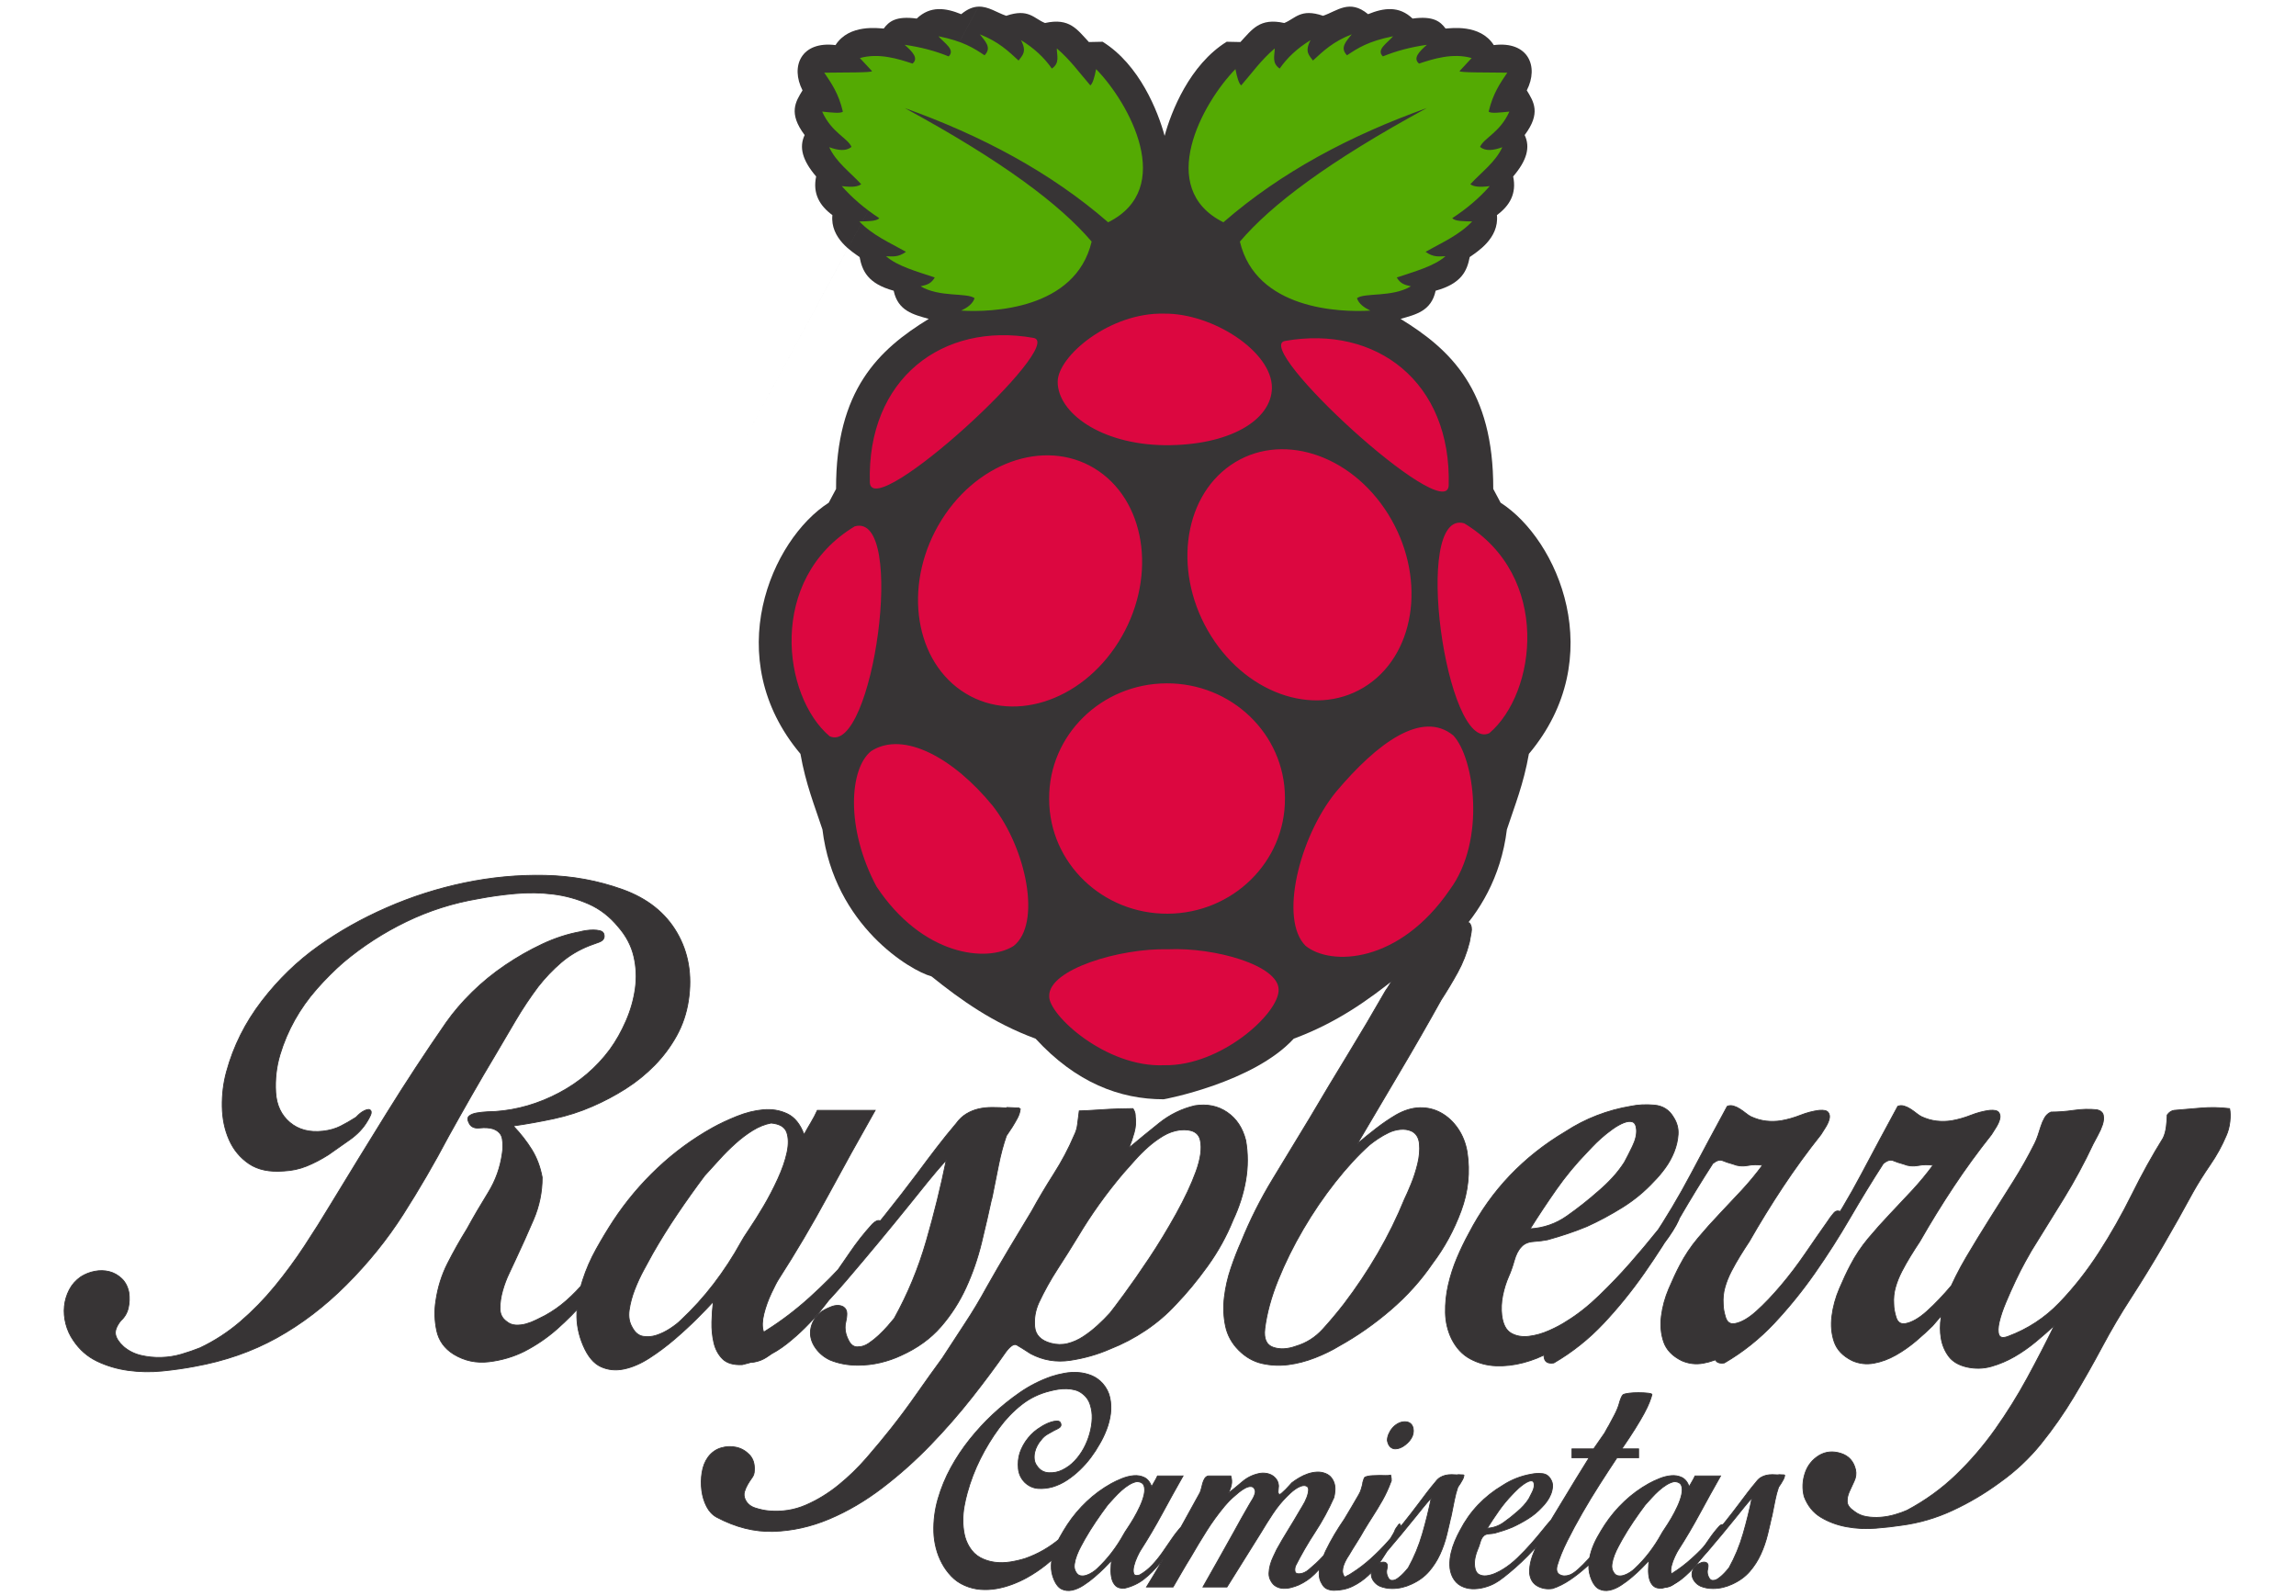<?xml version="1.0" encoding="UTF-8"?>
<!DOCTYPE svg PUBLIC "-//W3C//DTD SVG 1.1//EN" "http://www.w3.org/Graphics/SVG/1.1/DTD/svg11.dtd">
<!-- Creator: CorelDRAW 2019 (64 Bit) -->
<svg xmlns="http://www.w3.org/2000/svg" xml:space="preserve" width="210mm" height="146mm" version="1.1" style="shape-rendering:geometricPrecision; text-rendering:geometricPrecision; image-rendering:optimizeQuality; fill-rule:evenodd; clip-rule:evenodd"
viewBox="0 0 21000 14600"
 xmlns:xlink="http://www.w3.org/1999/xlink">
 <defs>
  <style type="text/css">
   <![CDATA[
    .str0 {stroke:#373435;stroke-width:7.62;stroke-miterlimit:22.926}
    .fil1 {fill:#373435}
    .fil2 {fill:#54AA03}
    .fil3 {fill:#DC0740}
    .fil0 {fill:#373435;fill-rule:nonzero}
   ]]>
  </style>
 </defs>
 <g id="Camada_x0020_1">
  <g id="_2802849369808">
   <g>
    <g>
     <path class="fil0 str0" d="M4081.34 9352.89c66.97,-95.18 146.29,-187.69 237.93,-277.59 91.65,-89.88 192.11,-171.84 301.39,-245.86 109.26,-74.03 222.07,-138.35 338.37,-193 116.34,-54.62 232.65,-92.52 348.97,-113.67 10.59,-3.52 27.32,-7.06 50.25,-10.57 22.89,-3.52 45.81,-5.28 68.73,-5.28 22.9,0 44.06,2.63 63.43,7.91 19.39,5.3 30.86,16.76 34.37,34.38 7.06,31.73 -7.93,54.63 -44.94,68.74 -37.01,14.09 -66.09,24.67 -87.23,31.73 -98.72,38.78 -185.94,90.76 -261.74,155.96 -75.77,65.23 -145.39,138.37 -208.85,219.43 -74.01,98.7 -142.75,201.8 -206.2,309.32 -63.44,107.5 -125.13,212.37 -185.06,314.59 -74.03,123.37 -146.29,246.74 -216.78,370.1 -70.5,123.39 -141.01,248.52 -211.5,375.43 -130.41,246.73 -268.75,484.66 -415.05,713.78 -146.28,229.11 -319.89,444.13 -520.79,645.05 -197.4,197.4 -408.9,358.67 -634.49,483.79 -225.6,125.15 -475.88,212.39 -750.82,261.74 -91.65,17.62 -190.35,31.71 -296.08,42.29 -105.76,10.57 -209.74,8.81 -311.96,-5.28 -102.21,-14.11 -197.4,-42.29 -285.52,-84.61 -88.12,-42.3 -160.37,-105.74 -216.78,-190.33 -31.72,-45.83 -54.63,-96.06 -68.74,-150.68 -14.1,-54.66 -18.5,-108.4 -13.22,-161.27 5.31,-52.89 20.28,-103.12 44.96,-150.7 24.67,-47.59 59.91,-87.25 105.74,-118.96 38.77,-24.67 81.08,-41.41 126.9,-50.23 45.81,-8.82 89.87,-7.94 132.19,2.63 42.28,10.57 80.18,31.73 113.67,63.46 33.48,31.73 55.5,74.02 66.07,126.89 7.07,49.35 5.3,96.95 -5.27,142.76 -10.58,45.82 -33.47,84.6 -68.74,116.33 -38.78,49.35 -54.63,91.64 -47.58,126.88 7.05,35.27 31.73,72.28 74.03,111.04 45.81,38.78 98.7,65.21 158.61,79.31 59.92,14.11 121.62,20.27 185.07,18.51 63.44,-1.75 125.12,-11.45 185.04,-29.08 59.92,-17.64 116.34,-37 169.21,-58.17 133.94,-63.44 257.3,-143.63 370.11,-240.56 112.8,-96.93 217.65,-204.45 314.6,-322.52 96.93,-118.09 187.69,-241.46 272.29,-370.13 84.61,-128.66 163.92,-254.66 237.93,-378.06 169.2,-278.45 340.16,-556.93 512.88,-835.38 172.71,-278.47 354.25,-555.17 544.6,-830.12zm877.69 1417.01c0,133.94 -26.42,262.6 -79.31,385.97 -52.87,123.38 -107.5,244.98 -163.9,364.84 -14.09,31.71 -33.48,73.15 -58.17,124.26 -24.66,51.1 -44.93,104.85 -60.79,161.26 -15.85,56.39 -23.79,110.14 -23.79,161.27 0,51.1 19.39,90.76 58.16,118.95 24.67,21.14 52.86,32.61 84.59,34.38 31.72,1.75 63.45,-1.77 95.16,-10.57 31.75,-8.82 63.46,-21.16 95.19,-37.03 31.72,-15.86 58.16,-29.08 79.31,-39.65 70.5,-38.78 135.7,-84.59 195.63,-137.48 59.92,-52.87 118.09,-112.8 174.47,-179.76 66.99,-81.07 128.66,-166.55 185.08,-256.45 56.38,-89.88 119.84,-173.59 190.33,-251.15 10.59,-14.09 27.32,-32.59 50.25,-55.5 22.89,-22.92 44.93,-29.09 66.07,-18.51 17.64,10.57 25.56,24.66 23.81,42.3 -1.77,17.62 -7.94,36.13 -18.51,55.52 -10.58,19.39 -22.93,37.88 -37.01,55.5 -14.1,17.64 -22.92,29.96 -26.45,37.03 -74.02,95.16 -146.28,192.1 -216.78,290.8 -70.49,98.69 -145.39,193.86 -224.71,285.51 -79.31,91.65 -163.92,177.14 -253.78,256.43 -89.88,79.31 -189.48,147.17 -298.75,203.59 -98.7,49.33 -206.21,81.06 -322.53,95.16 -116.32,14.09 -223.82,-8.82 -322.52,-68.74 -84.59,-52.88 -136.6,-125.12 -155.98,-216.78 -19.39,-91.65 -22.03,-181.53 -7.92,-269.66 17.6,-123.36 53.73,-238.82 108.36,-346.31 54.66,-107.51 113.7,-212.38 177.15,-314.61 59.92,-109.27 124.24,-219.42 192.98,-330.46 68.74,-111.02 111.92,-231.76 129.54,-362.17 7.06,-42.31 7.06,-85.5 0,-129.56 -7.05,-44.05 -35.25,-74.89 -84.59,-92.51 -35.25,-10.59 -75.79,-13.22 -121.61,-7.94 -45.83,5.29 -77.56,-7.94 -95.18,-39.66 -17.63,-31.73 -18.51,-54.62 -2.64,-68.73 15.86,-14.1 39.65,-23.79 71.38,-29.09 31.72,-5.28 64.32,-8.8 97.82,-10.57 33.49,-1.77 57.26,-2.65 71.37,-2.65 200.93,-14.09 394.8,-70.49 581.61,-169.19 186.83,-98.68 341.91,-230.88 465.28,-396.55 56.41,-77.56 105.76,-164.78 148.05,-261.72 42.3,-96.93 70.51,-195.63 84.62,-296.09 14.08,-100.47 9.66,-199.16 -13.23,-296.09 -22.92,-96.93 -69.62,-185.94 -140.13,-267.02 -77.52,-95.16 -168.3,-165.65 -272.29,-211.49 -103.98,-45.83 -212.37,-75.79 -325.17,-89.89 -112.79,-14.09 -228.25,-15.85 -346.32,-5.27 -118.09,10.57 -231.77,26.42 -341.04,47.58 -229.13,38.76 -447.65,108.39 -655.62,208.84 -207.99,100.46 -400.1,224.72 -576.34,372.77 -84.59,74.01 -165.67,155.08 -243.21,243.21 -77.55,88.12 -144.52,182.41 -200.92,282.88 -56.4,100.45 -101.35,206.2 -134.81,317.22 -33.5,111.06 -46.72,226.49 -39.66,346.34 7.03,116.31 50.23,207.96 129.52,274.94 79.31,66.97 180.66,93.41 304.04,79.31 59.91,-7.06 112.8,-22.03 158.61,-44.95 45.82,-22.91 93.42,-50.24 142.75,-81.95 3.54,-3.53 10.57,-10.57 21.16,-21.15 10.59,-10.57 22.91,-20.26 37.01,-29.08 14.11,-8.8 27.31,-14.97 39.66,-18.5 12.32,-3.53 22.02,-3.53 29.08,0 14.09,10.58 15.86,27.32 5.29,50.23 -10.58,22.91 -19.39,39.64 -26.43,50.21 -38.78,66.99 -93.41,125.15 -163.92,174.5 -70.49,49.35 -135.71,95.16 -195.64,137.47 -66.96,42.31 -133.07,76.68 -198.26,103.11 -65.22,26.42 -134.84,41.41 -208.85,44.94 -130.43,10.57 -236.16,-11.45 -317.26,-66.08 -81.06,-54.64 -141.88,-127.78 -182.41,-219.44 -40.53,-91.65 -61.69,-192.98 -63.45,-304.02 -1.75,-111.03 11.45,-217.66 39.66,-319.89 63.44,-232.64 170.96,-447.65 322.53,-645.05 151.58,-197.4 324.29,-364.83 518.15,-502.3 186.83,-133.96 394.79,-251.15 623.92,-351.62 229.13,-100.46 466.16,-176.24 711.16,-227.35 244.98,-51.1 490.83,-74.01 737.58,-68.74 246.74,5.3 482.91,48.48 708.5,129.54 225.59,81.08 391.26,212.39 497.01,393.91 105.76,181.53 141,388.61 105.76,621.28 -17.63,116.3 -53.76,223.82 -108.41,322.5 -54.62,98.7 -121.59,188.6 -200.9,269.66 -79.33,81.08 -167.46,152.46 -264.37,214.15 -96.95,61.69 -198.29,115.44 -304.03,161.26 -112.79,49.35 -230.88,87.24 -354.25,113.69 -123.38,26.42 -246.74,48.46 -370.11,66.08 66.97,70.51 123.37,142.75 169.19,216.79 45.81,74.01 77.54,158.62 95.16,253.79zm2516.79 -613.34l528.74 0c-148.03,260.85 -292.57,521.69 -433.56,782.54 -141,260.82 -290.82,514.64 -449.43,761.37 -14.11,21.16 -36.13,63.45 -66.09,126.91 -29.96,63.44 -52.87,126.89 -68.74,190.35 -15.85,63.44 -17.62,116.3 -5.28,158.6 12.33,42.31 53.76,52.88 124.25,31.72 98.7,-56.38 185.95,-125.12 261.72,-206.19 75.8,-81.08 146.29,-168.33 211.49,-261.73 65.22,-93.41 129.56,-186.83 193,-280.24 63.43,-93.4 132.17,-180.64 206.22,-261.72 28.18,-28.21 51.1,-38.78 68.71,-31.71 17.63,7.04 29.97,14.11 37.02,21.14 0,3.54 -8.82,19.39 -26.44,47.59 -95.17,112.8 -185.05,234.4 -269.64,364.83 -84.61,130.41 -175.38,255.55 -272.31,375.39 -96.93,119.84 -203.56,225.61 -319.89,317.26 -116.32,91.63 -252.03,155.08 -407.11,190.33 -81.08,3.53 -141,-14.11 -179.78,-52.87 -38.78,-38.76 -65.21,-88.11 -79.31,-148.03 -14.09,-59.94 -20.26,-123.4 -18.51,-190.36 1.75,-66.98 6.17,-128.66 13.22,-185.05 -38.76,42.3 -88.99,94.28 -150.68,155.97 -61.69,61.68 -129.54,124.24 -203.57,187.71 -74.02,63.44 -150.7,120.73 -229.99,171.83 -79.31,51.11 -156.87,84.59 -232.64,100.46 -75.8,15.86 -146.3,8.8 -211.5,-21.16 -65.23,-29.96 -118.98,-94.28 -161.26,-192.98 -42.32,-98.69 -61.71,-198.26 -58.17,-298.73 3.52,-100.46 21.14,-200.05 52.87,-298.75 31.72,-98.7 73.14,-193.86 124.25,-285.51 51.1,-91.64 103.11,-178.01 155.99,-259.07 116.3,-176.25 251.15,-336.64 404.47,-481.16 153.33,-144.53 321.65,-267.89 504.95,-370.12 63.45,-35.25 136.57,-69.61 219.42,-103.08 82.83,-33.5 163.91,-53.77 243.22,-60.82 79.31,-7.04 152.45,5.28 219.42,37.01 66.97,31.72 118.08,95.18 153.35,190.34 21.14,-38.78 42.28,-75.77 63.43,-111.03 21.16,-35.24 40.54,-72.26 58.16,-111.04zm-697.93 1205.52c10.59,-21.15 36.14,-61.69 76.67,-121.61 40.53,-59.9 83.73,-128.64 129.54,-206.2 45.84,-77.55 89,-160.39 129.55,-248.52 40.53,-88.11 68.74,-169.17 84.59,-243.21 15.86,-74.01 14.99,-135.7 -2.65,-185.05 -17.62,-49.35 -65.2,-77.56 -142.76,-84.59 -56.39,10.57 -111.9,32.59 -166.56,66.07 -54.62,33.49 -108.38,74.02 -161.25,121.62 -52.87,47.59 -102.22,96.94 -148.03,148.05 -45.84,51.11 -89.9,99.57 -132.19,145.4 -84.62,112.79 -167.44,229.11 -248.52,348.97 -81.06,119.84 -156.86,241.46 -227.36,364.82 -21.15,38.78 -47.58,87.25 -79.29,145.39 -31.75,58.17 -59.92,118.98 -84.62,182.44 -24.67,63.45 -41.41,126 -50.23,187.69 -8.81,61.68 0.88,115.44 29.09,161.27 24.68,45.82 57.29,72.25 97.82,79.31 40.53,7.05 81.96,3.51 124.24,-10.57 42.31,-14.11 83.71,-34.4 124.26,-60.82 40.53,-26.43 73.16,-51.98 97.82,-76.66 109.28,-102.22 209.73,-213.26 301.38,-333.11 91.64,-119.86 174.47,-246.73 248.5,-380.69zm2553.79 -1216.09c-3.52,28.21 -12.34,55.52 -26.44,81.96 -14.09,26.43 -29.96,53.75 -47.58,81.94l-52.87 79.31c-28.21,81.08 -52,170.09 -71.39,267.03 -19.37,96.93 -37.88,189.44 -55.52,277.57l0 -5.28c-31.71,148.04 -65.2,294.33 -100.45,438.84 -35.24,144.53 -82.83,282.01 -142.76,412.42 -59.93,130.43 -136.58,249.4 -230,356.9 -93.41,107.51 -214.14,194.77 -362.19,261.72 -59.91,28.21 -123.37,50.23 -190.32,66.11 -66.99,15.85 -135.73,23.77 -206.22,23.77 -91.65,0 -176.24,-15.85 -253.8,-47.58 -52.87,-24.67 -96.05,-59.92 -129.53,-105.75 -33.49,-45.82 -50.25,-93.4 -50.25,-142.75 0,-31.72 7.07,-63.45 21.16,-95.18 14.11,-31.73 37.01,-61.69 68.74,-89.88 21.14,-17.62 53.75,-35.25 97.82,-52.87 44.06,-17.64 81.95,-17.64 113.68,0 21.14,14.11 31.71,34.37 31.71,60.8 0,26.45 -3.52,53.76 -10.57,81.95 -3.53,10.57 -5.28,26.44 -5.28,47.6 0,38.76 11.45,79.31 34.36,121.6 22.92,42.3 53.75,59.92 92.53,52.87 28.19,0 58.17,-10.57 89.88,-31.72 31.72,-21.15 62.57,-45.82 92.53,-74.01 29.96,-28.21 57.28,-56.42 81.94,-84.61 24.7,-28.19 44.08,-51.12 58.17,-68.74 123.37,-222.06 221.19,-458.24 293.45,-708.51 72.27,-250.26 133.06,-497.01 182.41,-740.22 -59.92,66.97 -116.31,133.06 -169.17,198.28 -52.89,65.2 -107.52,133.06 -163.93,203.55 -190.34,236.16 -384.21,469.7 -581.6,700.58 -197.4,230.88 -412.42,445.01 -645.05,642.42 -28.21,21.15 -57.29,41.41 -87.25,60.8 -29.96,19.39 -62.57,32.61 -97.83,39.66 -38.76,10.57 -67.84,4.4 -87.22,-18.52 -19.39,-22.89 -23.8,-57.27 -13.23,-103.1 10.59,-35.25 29.96,-62.55 58.17,-81.94 28.19,-19.39 58.15,-36.14 89.88,-50.24l58.17 -37.01c133.93,-84.59 263.47,-183.29 388.61,-296.08 125.13,-112.8 244.1,-232.66 356.9,-359.56 112.79,-126.88 222.08,-256.43 327.81,-388.61 105.76,-132.17 206.22,-261.72 301.38,-388.63 59.93,-81.07 118.98,-159.5 177.13,-235.27 58.15,-75.8 117.2,-148.94 177.12,-219.44 28.2,-38.77 59.93,-68.73 95.19,-89.88 35.24,-21.16 72.25,-36.13 111.02,-44.93 38.78,-8.82 80.21,-13.23 124.26,-13.23 44.06,0 89.01,1.77 134.82,5.29l0 -5.29c17.63,0 36.13,0.89 55.52,2.64 19.39,1.77 37.9,2.65 55.52,2.65l10.57 10.57zm2062.07 285.51c21.16,119.85 21.16,241.46 0,364.82 -21.14,123.39 -59.92,245 -116.32,364.86 -59.93,148.03 -137.47,288.14 -232.65,420.32 -95.16,132.19 -192.1,249.4 -290.8,351.62 -81.07,88.12 -172.72,166.55 -274.94,235.27 -102.23,68.74 -211.5,126.03 -327.83,171.84 -112.78,49.35 -233.52,83.73 -362.16,103.12 -128.66,19.39 -249.4,-0.88 -362.19,-60.8 -59.93,-38.78 -102.23,-65.22 -126.91,-79.31 -24.67,-14.11 -58.17,7.05 -100.45,63.44 -88.13,126.91 -190.35,264.36 -306.66,412.42 -116.33,148.05 -243.22,293.44 -380.7,436.19 -137.48,142.76 -284.64,274.07 -441.5,393.91 -156.85,119.86 -319,215.03 -486.44,285.54 -167.44,70.5 -337.49,108.38 -510.21,113.67 -172.74,5.28 -345.46,-37.9 -518.18,-129.55 -38.77,-21.14 -69.61,-53.75 -92.53,-97.82 -22.89,-44.06 -37.88,-93.41 -44.93,-148.03 -7.05,-54.65 -6.17,-109.28 2.65,-163.92 8.81,-54.63 27.3,-101.34 55.5,-140.12 31.72,-42.29 71.39,-70.5 118.97,-84.59 47.59,-14.1 94.28,-15.85 140.12,-5.28 45.83,10.57 85.47,33.48 118.97,68.72 33.48,35.26 48.47,82.85 44.93,142.77 0,24.67 -7.03,46.71 -21.14,66.1 -14.1,19.39 -27.33,39.65 -39.66,60.8 -12.34,21.14 -22.03,43.17 -29.08,66.09 -7.05,22.91 -5.28,46.7 5.29,71.38 17.62,38.78 48.48,65.2 92.53,79.31 44.06,14.1 85.47,22.92 124.25,26.43 119.84,10.58 232.63,-7.05 338.4,-52.86 105.73,-45.84 205.32,-106.64 298.71,-182.41 93.44,-75.81 179.78,-159.52 259.09,-251.15 79.31,-91.66 152.45,-179.78 219.44,-264.37 81.06,-102.23 160.39,-208.87 237.91,-319.89 77.56,-111.04 155.12,-219.44 232.67,-325.17 70.48,-109.28 140.1,-215.91 208.83,-319.9 68.74,-103.98 134.85,-214.13 198.28,-330.46 63.45,-112.8 130.43,-228.22 200.92,-346.31 70.51,-118.09 141,-235.29 211.5,-351.62 59.93,-109.27 126.89,-222.07 200.92,-338.37 74.02,-116.34 135.71,-232.66 185.06,-348.99 17.62,-35.24 28.2,-69.62 31.71,-103.09 3.53,-33.48 8.82,-74.92 15.88,-124.25 7.04,0 29.96,-0.88 68.74,-2.65 38.75,-1.77 82.82,-4.4 132.17,-7.93 49.34,-3.53 100.47,-6.17 153.34,-7.92 52.86,-1.77 98.7,-2.66 137.45,-2.66 10.59,17.63 16.76,31.73 18.51,42.31 1.77,10.58 2.67,21.15 2.67,31.72 7.03,45.81 3.52,94.28 -10.59,145.4 -14.1,51.11 -29.95,97.81 -47.58,140.11 88.11,-74.02 180.66,-149.8 277.57,-227.34 96.95,-77.56 205.34,-130.43 325.18,-158.62 112.81,-17.64 211.5,2.63 296.1,60.79 84.59,58.17 141,143.64 169.19,256.43zm-1242.54 1580.93c17.63,-21.15 60.81,-78.43 129.55,-171.84 68.74,-93.4 145.4,-203.57 230.01,-330.47 84.58,-126.88 166.56,-261.72 245.85,-404.48 79.31,-142.75 140.11,-272.29 182.43,-388.61 42.29,-116.32 55.5,-211.5 39.64,-285.53 -15.85,-74.01 -78.42,-105.73 -187.69,-95.16 -52.87,7.05 -103.1,24.67 -150.7,52.86 -47.59,28.21 -93.4,61.69 -137.47,100.47 -44.06,38.78 -85.47,80.19 -124.25,124.24 -38.78,44.07 -74.02,83.73 -105.75,118.97 -155.09,183.3 -292.55,375.41 -412.41,576.33 -59.92,98.7 -122.49,198.28 -187.71,298.73 -65.2,100.47 -122.49,203.57 -171.84,309.32 -31.71,70.51 -44.05,143.65 -37.01,219.42 7.05,75.78 56.4,126.03 148.05,150.69 52.88,14.1 103.98,14.99 153.33,2.64 49.35,-12.33 96.95,-33.49 142.76,-63.45 45.82,-29.96 89.88,-64.32 132.18,-103.1 42.32,-38.78 79.31,-75.79 111.03,-111.03zm2617.26 -1813.57c74.02,-42.3 146.28,-64.32 216.77,-66.09 70.49,-1.75 135.72,14.1 195.65,47.58 59.9,33.5 111.02,81.07 153.32,142.77 42.31,61.69 70.5,133.06 84.59,214.14 28.21,183.29 9.7,363.06 -55.5,539.3 -65.22,176.25 -152.45,336.64 -261.72,481.15 -105.77,155.1 -233.53,296.98 -383.34,425.64 -149.82,128.66 -307.56,238.81 -473.23,330.46 -63.45,38.78 -135.71,74.02 -216.79,105.73 -81.06,31.73 -162.14,52.89 -243.21,63.46 -81.08,10.59 -161.27,7.05 -240.58,-10.57 -79.29,-17.62 -150.69,-58.17 -214.14,-121.6 -63.44,-63.46 -103.98,-137.47 -121.59,-222.08 -17.64,-84.6 -21.16,-171.85 -10.59,-261.72 10.59,-89.88 30.85,-178.89 60.81,-267.01 29.96,-88.13 60.8,-167.43 92.53,-237.94 81.07,-200.9 178.01,-393.92 290.81,-578.96 112.79,-185.06 225.59,-371.01 338.4,-557.82 116.3,-197.4 232.63,-391.26 348.95,-581.61 116.32,-190.35 230.89,-384.21 343.67,-581.59 28.2,-38.78 51.99,-79.33 71.38,-121.62 19.39,-42.31 41.41,-88.12 66.1,-137.47 21.15,-31.73 38.77,-75.81 52.87,-132.19 0,-21.14 -5.28,-52.87 -15.85,-95.17 -10.59,-42.31 -5.29,-66.97 15.85,-74.02 56.41,-10.59 126.9,-21.16 211.49,-31.73 84.59,-10.57 149.82,-15.87 195.63,-15.87 21.16,0 52.89,-3.52 95.18,-10.57 42.3,-7.05 66.98,-7.05 74.02,0 17.63,21.15 22.91,50.23 15.88,87.24 -7.07,37.02 -12.35,66.09 -15.88,87.25 -24.67,98.68 -60.8,191.23 -108.4,277.58 -47.56,86.36 -97.81,170.07 -150.66,251.15 -123.39,222.07 -249.4,441.51 -378.06,658.28 -128.66,216.79 -258.21,436.19 -388.61,658.27 52.87,-45.82 110.13,-92.53 171.84,-140.11 61.67,-47.59 122.49,-89 182.41,-124.26zm-1200.23 1956.33c-10.57,91.64 14.97,148.05 76.65,169.19 61.69,21.15 131.3,17.64 208.86,-10.57 95.16,-28.21 177.13,-80.19 245.86,-155.99 68.74,-75.77 133.07,-152.45 193,-229.97 112.79,-148.07 215.89,-302.27 309.3,-462.66 93.4,-160.38 175.38,-326.94 245.87,-499.66 14.09,-28.2 33.48,-72.26 58.15,-132.18 24.68,-59.92 44.95,-122.49 60.8,-187.69 15.86,-65.23 21.14,-126.03 15.86,-182.43 -5.29,-56.39 -29.08,-95.17 -71.37,-116.32 -31.73,-14.09 -66.1,-19.39 -103.1,-15.86 -37.02,3.52 -72.27,13.22 -105.76,29.08 -33.47,15.87 -66.08,34.38 -97.82,55.52 -31.72,21.15 -58.14,40.53 -79.3,58.17 -102.22,91.64 -206.21,204.43 -311.95,338.38 -105.76,133.94 -203.58,277.59 -293.45,430.92 -89.88,153.33 -166.56,308.42 -230,465.29 -63.46,156.85 -104,305.78 -121.6,446.78zm2167.8 -121.61c10.58,81.06 38.77,134.81 84.61,161.27 45.81,26.43 99.56,36.13 161.27,29.08 61.67,-7.06 124.24,-24.68 187.69,-52.88 63.44,-28.2 116.31,-56.41 158.62,-84.6 98.7,-59.94 198.26,-138.34 298.73,-235.28 100.45,-96.95 194.75,-195.63 282.86,-296.09 88.13,-100.47 167.44,-194.76 237.95,-282.88 70.49,-88.13 126.9,-155.09 169.19,-200.92 24.67,-28.19 41.43,-34.38 50.23,-18.51 8.82,15.86 9.69,37.9 2.64,66.09 -17.63,52.89 -52.87,117.21 -105.74,193 -52.88,75.78 -116.32,155.97 -190.34,240.56 -74.03,84.6 -154.23,170.96 -240.58,259.09 -86.37,88.13 -171.84,169.19 -256.44,243.21 -84.6,74.03 -163.04,139.25 -235.29,195.65 -72.26,56.39 -131.3,96.93 -177.11,121.61 -66.99,38.76 -143.67,69.61 -230.01,92.53 -86.37,22.89 -170.96,32.59 -253.8,29.08 -82.85,-3.54 -160.37,-24.7 -232.63,-63.46 -72.28,-38.76 -129.54,-100.47 -171.84,-185.06 -35.26,-74.02 -53.77,-153.33 -55.52,-237.93 -1.77,-84.6 7.04,-169.19 26.43,-253.8 19.39,-84.58 45.81,-166.54 79.31,-245.85 33.49,-79.31 69.6,-154.21 108.38,-224.72 102.23,-197.39 227.38,-373.64 375.41,-528.73 148.05,-155.1 317.24,-289.04 507.59,-401.85 91.66,-59.9 187.69,-109.25 288.15,-148.03 100.47,-38.78 203.58,-66.99 309.31,-84.61 66.99,-14.09 139.25,-17.62 216.78,-10.58 77.55,7.06 135.72,44.07 174.5,111.04 31.71,49.35 45.81,101.34 42.3,155.99 -3.52,54.63 -15.88,108.39 -37.02,161.26 -21.15,52.86 -48.46,102.21 -81.96,148.04 -33.47,45.82 -67.85,86.36 -103.1,121.63 -84.59,91.63 -180.64,170.93 -288.16,237.91 -107.5,66.99 -215.89,125.12 -325.17,174.47 -59.93,24.69 -118.98,46.72 -177.11,66.11 -58.17,19.39 -118.98,37.9 -182.41,55.51 -35.27,7.06 -77.56,12.35 -126.91,15.86 -49.35,3.53 -86.37,19.39 -111.04,47.6 -28.21,28.2 -50.23,70.49 -66.09,126.89 -15.85,56.4 -32.61,103.99 -50.25,142.75 -24.66,56.4 -43.16,115.45 -55.5,177.14 -12.33,61.67 -14.99,122.49 -7.93,182.41zm259.08 -793.11c123.37,-7.05 235.28,-45.82 335.75,-116.32 100.46,-70.49 196.52,-146.29 288.16,-227.36 45.83,-38.76 88.99,-80.2 129.54,-124.26 40.55,-44.04 76.66,-90.75 108.39,-140.1 21.15,-38.78 45.83,-87.24 74.04,-145.41 28.17,-58.15 40.53,-110.15 36.99,-155.97 -3.53,-38.76 -15.85,-61.69 -36.99,-68.73 -21.18,-7.06 -47.6,-4.41 -79.32,7.91 -31.73,12.36 -66.1,31.73 -103.11,58.17 -37.01,26.45 -71.39,53.75 -103.1,81.96 -31.73,28.21 -59.94,55.52 -84.61,81.94 -24.68,26.45 -40.53,43.2 -47.58,50.24 -102.22,105.75 -194.75,217.67 -277.58,335.76 -82.85,118.07 -163.02,238.81 -240.58,362.17zm2865.75 -137.46c10.57,24.67 -1.77,65.2 -37.01,121.6 -70.51,98.71 -133.95,185.93 -190.35,261.73 -56.38,75.78 -111.04,147.16 -163.9,214.13 -52.87,66.98 -106.64,133.94 -161.27,200.92 -54.64,66.99 -118.96,142.76 -192.98,227.36 -42.3,42.3 -92.53,88.12 -150.7,137.47 -58.16,49.35 -119.84,92.52 -185.07,129.55 -65.2,37.01 -132.18,61.67 -200.91,74.02 -68.74,12.34 -134.83,4.41 -198.27,-23.8 -84.59,-42.3 -139.24,-99.57 -163.9,-171.83 -24.69,-72.27 -31.73,-150.7 -21.16,-235.29 10.59,-84.6 33.48,-168.31 68.72,-251.15 35.27,-82.83 68.74,-154.22 100.47,-214.16 45.83,-88.09 100.45,-170.05 163.92,-245.85 63.44,-75.77 129.52,-149.81 198.26,-222.07 68.74,-72.25 136.6,-144.51 203.57,-216.77 66.98,-72.28 130.41,-148.93 190.35,-230.01 -45.83,-7.05 -91.65,-6.17 -137.47,2.65 -45.84,8.82 -89.89,4.42 -132.18,-13.22 -38.78,-10.57 -70.51,-21.14 -95.19,-31.71 -24.67,-10.58 -54.63,-1.79 -89.88,26.42 -102.23,158.62 -203.56,324.29 -304.03,497.02 -100.45,172.72 -207.97,341.03 -322.52,504.95 -114.56,163.89 -238.82,317.22 -372.76,459.98 -133.94,142.75 -285.51,263.49 -454.72,362.19 -45.81,7.06 -74.01,-4.4 -84.59,-34.36 -10.57,-29.96 -5.29,-60.8 15.85,-92.55 197.42,-126.87 374.54,-275.81 531.39,-446.78 156.86,-170.94 300.51,-354.25 430.93,-549.86 130.43,-195.65 251.15,-398.32 362.19,-608.06 111.02,-209.73 221.17,-415.07 330.44,-615.98 17.64,-7.04 36.13,-7.92 55.52,-2.64 19.39,5.29 38.78,14.11 58.17,26.45 19.39,12.33 37.89,25.54 55.5,39.65 17.64,14.08 33.49,24.67 47.6,31.72 45.81,21.14 91.65,34.36 137.46,39.65 45.83,5.28 91.67,4.41 137.48,-2.66 59.92,-10.57 118.97,-27.3 177.13,-50.21 58.15,-22.91 115.44,-37.88 171.84,-44.95 42.3,-3.52 69.62,2.65 81.96,18.51 12.33,15.85 15.85,35.24 10.57,58.17 -5.29,22.9 -15.86,47.57 -31.73,74.02 -15.86,26.44 -30.84,50.23 -44.95,71.37 -123.36,155.1 -238.79,313.72 -346.31,475.86 -107.51,162.15 -210.62,329.58 -309.32,502.3 -28.2,42.3 -56.39,86.37 -84.58,132.19 -28.21,45.84 -54.65,92.52 -79.31,140.12 -24.67,47.58 -44.06,96.05 -58.17,145.39 -14.1,49.35 -19.39,100.47 -15.85,153.36 0,35.23 7.03,75.77 21.14,121.59 14.1,45.81 42.29,65.2 84.59,58.15 59.92,-10.57 126.03,-48.45 198.28,-113.67 72.26,-65.2 147.15,-143.63 224.71,-235.28 77.56,-91.65 152.45,-190.35 224.71,-296.1 72.25,-105.75 138.36,-200.91 198.28,-285.51 17.63,-28.21 37.9,-55.52 60.8,-81.96 22.91,-26.44 51.99,-23.79 87.25,7.94z"/>
     <path class="fil0 str0" d="M18420.66 11103.01c10.57,24.67 -1.79,65.2 -37.03,121.6 -70.49,98.71 -133.94,185.93 -190.35,261.73 -56.38,75.78 -111.02,147.16 -163.9,214.13 -52.87,66.98 -106.64,133.94 -161.27,200.92 -54.64,66.99 -118.96,142.76 -192.98,227.36 -42.3,42.3 -92.53,88.12 -150.69,137.47 -58.17,49.35 -119.85,92.52 -185.06,129.55 -65.22,37.01 -132.19,61.67 -200.91,74.02 -68.74,12.34 -134.85,4.41 -198.29,-23.8 -84.59,-42.3 -139.23,-99.57 -163.9,-171.83 -24.68,-72.27 -31.72,-150.7 -21.14,-235.29 10.57,-84.6 33.48,-168.31 68.72,-251.15 35.25,-82.83 68.74,-154.22 100.45,-214.16 45.83,-88.09 100.47,-170.05 163.93,-245.85 63.43,-75.77 129.53,-149.81 198.26,-222.07 68.74,-72.25 136.61,-144.51 203.56,-216.77 66.98,-72.28 130.43,-148.93 190.35,-230.01 -45.81,-7.05 -91.65,-6.17 -137.46,2.65 -45.83,8.82 -89.88,4.42 -132.19,-13.22 -38.77,-10.57 -70.49,-21.14 -95.17,-31.71 -24.67,-10.58 -54.63,-1.79 -89.9,26.42 -102.21,158.62 -203.55,324.29 -304.01,497.02 -100.47,172.72 -207.98,341.03 -322.53,504.95 -114.55,163.89 -238.83,317.22 -372.77,459.98 -133.93,142.75 -285.51,263.49 -454.7,362.19 -45.83,7.06 -74.02,-4.4 -84.59,-34.36 -10.59,-29.96 -5.31,-60.8 15.85,-92.55 197.4,-126.87 374.52,-275.81 531.38,-446.78 156.87,-170.94 300.5,-354.25 430.92,-549.86 130.43,-195.65 251.16,-398.32 362.19,-608.06 111.04,-209.73 221.17,-415.07 330.45,-615.98 17.63,-7.04 36.14,-7.92 55.53,-2.64 19.39,5.29 38.78,14.11 58.15,26.45 19.39,12.33 37.89,25.54 55.52,39.65 17.62,14.08 33.49,24.67 47.58,31.72 45.83,21.14 91.65,34.36 137.47,39.65 45.84,5.28 91.66,4.41 137.47,-2.66 59.94,-10.57 118.98,-27.3 177.14,-50.21 58.15,-22.91 115.44,-37.88 171.84,-44.95 42.3,-3.52 69.63,2.65 81.95,18.51 12.34,15.85 15.85,35.24 10.57,58.17 -5.29,22.9 -15.86,47.57 -31.71,74.02 -15.88,26.44 -30.85,50.23 -44.95,71.37 -123.38,155.1 -238.81,313.72 -346.33,475.86 -107.51,162.15 -210.61,329.58 -309.31,502.3 -28.21,42.3 -56.38,86.37 -84.59,132.19 -28.21,45.84 -54.64,92.52 -79.31,140.12 -24.67,47.58 -44.06,96.05 -58.17,145.39 -14.09,49.35 -19.39,100.47 -15.85,153.36 0,35.23 7.03,75.77 21.15,121.59 14.09,45.81 42.3,65.2 84.58,58.15 59.93,-10.57 126.03,-48.45 198.3,-113.67 72.24,-65.2 147.15,-143.63 224.69,-235.28 77.56,-91.65 152.45,-190.35 224.72,-296.1 72.26,-105.75 138.35,-200.91 198.27,-285.51 17.64,-28.21 37.9,-55.52 60.82,-81.96 22.89,-26.44 51.98,-23.79 87.25,7.94zm370.11 1020.45c-52.89,49.35 -110.16,99.59 -171.84,150.7 -61.69,51.1 -126.03,96.03 -192.99,134.81 -66.97,38.78 -137.47,68.74 -211.48,89.9 -74.04,21.14 -149.82,22.9 -227.38,5.29 -74.02,-17.63 -128.66,-50.24 -163.9,-97.82 -35.25,-47.6 -58.17,-102.22 -68.74,-163.91 -10.57,-61.68 -10.57,-126.02 0,-192.99 10.57,-66.97 26.44,-128.66 47.6,-185.06 52.86,-126.89 113.67,-248.5 182.41,-364.83 68.74,-116.31 139.23,-231.76 211.49,-346.31 72.27,-114.57 144.51,-229.13 216.78,-343.68 72.26,-114.57 138.35,-231.76 198.27,-351.62 10.57,-21.14 20.27,-44.95 29.09,-71.37 8.81,-26.44 17.62,-53.75 26.43,-81.96 8.81,-28.19 20.27,-54.64 34.38,-79.31 14.08,-24.68 33.47,-42.29 58.15,-52.87 66.97,0 136.59,-5.3 208.85,-15.87 72.26,-10.57 141.88,-12.32 208.85,-5.28 35.24,7.05 55.52,23.79 60.81,50.23 5.28,26.44 2.63,55.52 -7.94,87.24 -10.57,31.71 -24.67,63.44 -42.3,95.17 -17.62,31.73 -31.72,58.15 -42.29,79.31 -81.08,172.73 -170.96,339.28 -269.66,499.66 -98.7,160.39 -197.4,319.88 -296.08,478.49 -10.57,17.63 -29.96,52.01 -58.17,103.13 -28.21,51.11 -57.29,108.38 -87.25,171.83 -29.96,63.44 -59.04,128.66 -87.22,195.62 -28.21,66.99 -48.47,126.91 -60.81,179.78 -12.35,52.88 -13.24,92.53 -2.65,118.97 10.57,26.42 38.76,30.84 84.6,13.22 179.77,-66.99 335.74,-169.21 467.93,-306.67 132.18,-137.48 252.9,-290.81 362.19,-460 109.27,-169.21 209.72,-346.32 301.37,-531.38 91.66,-185.06 186.82,-356.9 285.52,-515.52 14.11,-28.21 23.8,-63.45 29.08,-105.75 5.29,-42.29 7.94,-77.54 7.94,-105.75 17.62,-24.66 38.76,-38.77 63.43,-42.3 81.08,-7.05 163.91,-14.09 248.52,-21.14 84.59,-7.06 170.96,-5.29 259.07,5.28 7.05,31.73 7.93,71.4 2.65,118.96 -5.29,47.6 -16.74,90.78 -34.38,129.54 -38.78,91.65 -87.22,179.78 -145.39,264.37 -58.16,84.62 -110.16,167.44 -155.98,248.52 -91.66,169.19 -184.19,333.98 -277.59,494.36 -93.39,160.39 -191.21,319.89 -293.44,478.51 -91.65,140.98 -178.9,289.03 -261.72,444.13 -82.83,155.11 -169.21,307.56 -259.09,457.37 -89.88,149.81 -189.47,292.57 -298.73,428.26 -109.27,135.73 -236.18,254.68 -380.69,356.92 -133.95,98.68 -276.72,183.28 -428.3,253.78 -151.55,70.51 -308.4,116.32 -470.55,137.46 -66.98,10.57 -145.42,19.39 -235.3,26.45 -89.87,7.05 -177.99,2.63 -264.37,-13.22 -86.34,-15.86 -164.77,-44.95 -235.28,-87.25 -70.5,-42.28 -121.6,-105.75 -153.33,-190.33 -17.62,-70.51 -14.99,-141.01 7.94,-211.5 22.9,-70.51 66.08,-125.13 129.52,-163.91 59.92,-35.26 126.03,-41.41 198.28,-18.51 72.26,22.91 117.21,73.14 134.83,150.69 7.05,35.24 2.65,69.62 -13.22,103.1 -15.85,33.5 -30.84,66.11 -44.93,97.82 -14.11,31.72 -20.27,62.57 -18.51,92.53 1.77,29.96 23.79,59.05 66.09,87.25 31.71,24.67 68.74,40.54 111.02,47.57 42.32,7.06 85.5,8.82 129.56,5.29 44.07,-3.51 87.23,-11.45 129.53,-23.77 42.31,-12.36 79.31,-25.58 111.04,-39.67 165.66,-88.13 314.6,-195.63 446.77,-322.52 132.18,-126.91 252.04,-266.14 359.56,-417.71 107.5,-151.58 205.31,-308.43 293.43,-470.57 88.13,-162.15 170.97,-322.52 248.52,-481.16z"/>
    </g>
    <g>
     <path class="fil0 str0" d="M9524.33 13169.17c-14,15.56 -26.45,33.48 -37.36,53.7 -10.92,20.25 -18.69,40.9 -23.36,61.9 -4.66,21.03 -5.84,42.44 -3.5,64.24 2.33,21.81 10.5,42.04 24.52,60.73 26.47,38.92 62.28,59.56 107.44,61.89 45.16,2.33 86.42,-5.84 123.79,-24.53 42.05,-20.24 79.42,-47.49 112.12,-81.74 32.69,-34.25 60.72,-72.8 84.07,-115.61 23.35,-42.82 41.67,-87.98 54.9,-135.47 13.22,-47.49 20.63,-93.81 22.19,-138.97 1.54,-42.05 -4.28,-84.09 -17.53,-126.12 -13.23,-42.05 -37.75,-76.3 -73.56,-102.77 -20.24,-15.56 -42.44,-26.47 -66.58,-32.7 -24.14,-6.23 -49.05,-9.74 -74.74,-10.51 -25.68,-0.77 -51.38,0.77 -77.08,4.67 -25.69,3.87 -50.21,8.94 -73.56,15.19 -98.11,23.35 -185.69,65.38 -262.76,126.12 -77.09,60.72 -145.21,131.56 -204.38,212.54 -65.39,88.76 -123.01,182.97 -172.83,282.6 -49.82,99.67 -89.54,203.21 -119.12,310.65 -10.9,38.93 -20.25,79.8 -28.02,122.63 -7.79,42.8 -11.68,86.02 -11.68,129.62 0,43.59 4.28,86.03 12.84,127.29 8.58,41.26 23.74,79.81 45.54,115.61 26.48,43.6 59.95,76.31 100.44,98.11 40.48,21.79 84.09,35.8 130.79,42.04 46.72,6.22 94.6,5.45 143.65,-2.34 49.05,-7.79 95.37,-18.7 138.97,-32.7 115.22,-40.49 220.71,-101.21 316.47,-182.19 95.77,-80.97 170.91,-176.73 225.4,-287.28 3.11,-4.67 7.79,-12.07 14,-22.18 6.25,-10.12 13.25,-18.68 21.04,-25.7 7.79,-7 15.56,-10.9 23.35,-11.67 7.79,-0.79 14.01,4.28 18.68,15.18 3.11,7.79 3.49,17.14 1.18,28.02 -2.35,10.91 -5.46,22.19 -9.35,33.88 -3.9,11.66 -8.57,22.57 -14.02,32.69 -5.46,10.11 -10.49,18.3 -15.18,24.53 -74.73,112.11 -158.05,218.39 -249.91,318.81 -91.88,100.43 -197.75,184.12 -317.65,251.09 -42.05,23.35 -86.81,43.98 -134.3,61.89 -47.49,17.89 -95.77,31.14 -144.8,39.71 -49.05,8.56 -98.1,10.89 -147.16,7.01 -49.05,-3.91 -96.91,-15.97 -143.63,-36.21 -46.7,-20.25 -87.19,-48.28 -121.46,-84.09 -34.26,-35.81 -63.05,-75.51 -86.42,-119.12 -23.35,-43.58 -41.26,-89.92 -53.71,-138.97 -12.47,-49.03 -19.48,-97.7 -21.03,-145.98 -3.1,-102.77 9.74,-203.98 38.55,-303.61 28.79,-99.67 68.12,-195.04 117.95,-286.14 49.82,-91.07 107.43,-177.49 172.84,-259.25 65.39,-81.75 134.68,-156.88 207.86,-225.4 77.86,-73.18 161.15,-140.51 249.91,-202.02 88.76,-61.5 184.53,-110.15 287.3,-145.98 37.35,-12.45 77.45,-22.58 120.28,-30.35 42.82,-7.79 85.25,-10.14 127.28,-7.02 42.05,3.11 82.14,12.46 120.3,28.02 38.14,15.58 72.01,39.72 101.59,72.42 34.25,38.93 56.46,82.53 66.57,130.8 10.11,48.25 12.07,96.92 5.83,145.97 -6.22,49.04 -18.67,97.71 -37.36,145.97 -18.69,48.28 -39.72,91.87 -63.07,130.8 -23.35,42.04 -50.21,83.32 -80.58,123.8 -30.35,40.47 -63.84,78.24 -100.44,113.27 -36.58,35.02 -75.51,66.16 -116.77,93.43 -41.27,27.26 -85.25,47.87 -131.97,61.89 -45.15,12.46 -89.52,17.12 -133.12,14.02 -43.59,-3.13 -83.31,-21.02 -119.12,-53.72 -35.81,-35.83 -56.07,-78.63 -60.72,-128.46 -4.69,-49.84 0,-97.33 14,-142.47 17.14,-49.84 42.42,-95.39 75.91,-136.63 33.48,-41.28 72.79,-75.14 117.97,-101.62 6.21,-4.66 18.28,-11.68 36.17,-21.01 17.91,-9.35 36.6,-17.13 56.07,-23.35 19.46,-6.25 37.76,-9.35 54.88,-9.35 17.14,0 28.03,7.01 32.7,21.01 6.23,17.14 1.57,30.76 -14,40.87 -15.57,10.13 -29.6,17.52 -42.05,22.2 -21.79,12.46 -43.21,24.53 -64.21,36.2 -21.04,11.68 -40.11,28.42 -57.25,50.22zm1062.72 331.65l233.56 0c-65.38,115.23 -129.23,230.45 -191.51,345.69 -62.3,115.22 -128.47,227.33 -198.54,336.32 -6.23,9.34 -15.95,28.04 -29.19,56.06 -13.24,28.04 -23.35,56.05 -30.37,84.07 -7,28.04 -7.77,51.4 -2.32,70.09 5.44,18.68 23.73,23.35 54.87,14 43.6,-24.91 82.15,-55.27 115.62,-91.09 33.47,-35.81 64.61,-74.35 93.44,-115.62 28.79,-41.24 57.21,-82.52 85.23,-123.78 28.04,-41.27 58.4,-79.79 91.1,-115.62 12.44,-12.45 22.58,-17.12 30.37,-14 7.77,3.11 13.21,6.23 16.34,9.34 0,1.56 -3.9,8.56 -11.69,21.01 -42.03,49.83 -81.73,103.55 -119.11,161.18 -37.37,57.6 -77.45,112.88 -120.28,165.82 -42.82,52.93 -89.92,99.65 -141.31,140.14 -51.37,40.48 -111.33,68.49 -179.84,84.09 -35.81,1.54 -62.29,-6.25 -79.41,-23.37 -17.14,-17.12 -28.8,-38.93 -35.03,-65.4 -6.25,-26.46 -8.97,-54.49 -8.18,-84.09 0.77,-29.58 2.72,-56.82 5.83,-81.73 -17.12,18.68 -39.32,41.65 -66.56,68.89 -27.25,27.26 -57.21,54.89 -89.92,82.93 -32.7,28.02 -66.57,53.31 -101.61,75.89 -35.04,22.6 -69.28,37.39 -102.77,44.39 -33.47,7 -64.61,3.89 -93.42,-9.35 -28.81,-13.23 -52.55,-41.65 -71.23,-85.25 -18.68,-43.59 -27.26,-87.59 -25.68,-131.97 1.54,-44.36 9.31,-88.36 23.35,-131.95 14,-43.6 32.3,-85.66 54.87,-126.12 22.58,-40.48 45.55,-78.66 68.9,-114.45 51.38,-77.86 110.94,-148.7 178.7,-212.54 67.72,-63.84 142.07,-118.35 223.03,-163.51 28.04,-15.58 60.34,-30.75 96.93,-45.54 36.6,-14.79 72.41,-23.74 107.46,-26.86 35.01,-3.11 67.33,2.33 96.91,16.35 29.58,14.02 52.18,42.03 67.74,84.09 9.33,-17.13 18.68,-33.48 28.03,-49.06 9.34,-15.56 17.9,-31.91 25.69,-49.05zm-308.3 532.53c4.67,-9.34 15.95,-27.23 33.86,-53.72 17.91,-26.46 36.99,-56.83 57.22,-91.09 20.25,-34.25 39.33,-70.85 57.24,-109.77 17.89,-38.93 30.35,-74.74 37.36,-107.44 7.01,-32.7 6.61,-59.95 -1.17,-81.75 -7.79,-21.79 -28.81,-34.27 -63.07,-37.37 -24.89,4.66 -49.44,14.42 -73.57,29.21 -24.13,14.79 -47.87,32.7 -71.22,53.7 -23.35,21.03 -45.18,42.82 -65.41,65.41 -20.23,22.57 -39.71,43.99 -58.4,64.22 -37.36,49.83 -73.94,101.21 -109.77,154.16 -35.8,52.93 -69.28,106.66 -100.42,161.15 -9.35,17.13 -21.03,38.55 -35.05,64.24 -14,25.68 -26.46,52.55 -37.37,80.59 -10.9,28 -18.28,55.65 -22.18,82.91 -3.89,27.23 0.39,50.99 12.84,71.21 10.9,20.26 25.31,31.93 43.21,35.05 17.92,3.13 36.2,1.57 54.9,-4.66 18.67,-6.25 36.97,-15.19 54.87,-26.88 17.92,-11.67 32.32,-22.96 43.21,-33.86 48.27,-45.14 92.66,-94.21 133.15,-147.14 40.48,-52.94 77.07,-108.99 109.77,-168.17zm693.68 -373.71c6.23,-10.89 11.28,-24.91 15.17,-42.03 3.9,-17.12 8.18,-33.88 12.85,-50.23 4.68,-16.35 10.91,-30.73 18.7,-43.21 7.77,-12.44 18.67,-20.23 32.69,-23.35l205.54 0c9.35,29.6 10.89,57.62 4.66,84.09 -6.22,26.47 -15.56,51.38 -28.01,74.73 43.59,-34.24 86.8,-69.66 129.61,-106.26 42.82,-36.59 92.27,-61.12 148.32,-73.58 20.24,-4.66 40.87,-5.84 61.89,-3.49 21.02,2.34 40.11,8.16 57.23,17.51 17.12,9.35 31.52,22.19 43.21,38.54 11.67,16.34 18.3,36.2 19.86,59.55 0,9.35 -1.18,22.96 -3.51,40.88 -2.33,17.91 0.39,29.98 8.17,36.2 4.67,3.13 12.85,-0.38 24.51,-10.5 11.69,-10.13 23.76,-21.42 36.21,-33.86 12.46,-12.48 24.14,-24.93 35.04,-37.39 10.91,-12.45 17.91,-20.24 21.02,-23.35 20.25,-15.58 42.82,-30.75 67.74,-45.54 24.91,-14.81 50.99,-26.86 78.24,-36.21 27.25,-9.34 54.89,-14.79 82.91,-16.35 28.04,-1.55 55.28,3.1 81.75,14.01 21.79,9.35 38.93,22.2 51.39,38.55 12.46,16.35 21.4,34.24 26.86,53.72 5.44,19.45 7.39,40.08 5.84,61.9 -1.56,21.8 -4.68,42.8 -9.34,63.06 -49.83,112.1 -107.45,217.98 -172.85,317.63 -65.4,99.67 -125.35,203.21 -179.84,310.65 -6.23,21.79 -7,39.7 -2.34,53.7 4.69,14.04 20.25,19.48 46.73,16.37 26.45,-3.12 52.15,-15.19 77.07,-36.21 24.91,-21.02 46.71,-40.09 65.4,-57.23 43.59,-40.47 84.45,-84.47 122.62,-131.96 38.15,-47.48 74.35,-96.93 108.6,-148.3 7.78,-14.02 17.9,-29.6 30.38,-46.72 12.45,-17.12 27.24,-31.93 44.36,-44.37 10.9,-1.56 18.69,0 23.36,4.65 4.66,4.69 6.61,11.32 5.84,19.86 -0.78,8.56 -3.11,17.14 -7,25.7 -3.9,8.56 -7.41,15.97 -10.53,22.19 -31.14,48.27 -65,94.2 -101.58,137.79 -36.6,43.62 -72.81,86.43 -108.63,128.46 -37.35,45.18 -77.07,88.39 -119.11,129.63 -42.05,41.28 -90.31,74.37 -144.81,99.28 -21.8,9.33 -44.77,17.12 -68.89,23.35 -24.13,6.24 -47.89,8.97 -71.24,8.18 -23.37,-0.79 -45.16,-6.62 -65.41,-17.51 -20.24,-10.91 -36.59,-28.04 -49.05,-51.4 -12.44,-21.79 -18.3,-45.14 -17.51,-70.06 0.79,-24.91 4.69,-50.22 11.69,-75.91 7,-25.7 16.35,-50.61 28.01,-74.75 11.69,-24.12 22.2,-46.32 31.55,-66.57 32.7,-59.15 66.94,-117.55 102.77,-175.17 35.79,-57.61 70.84,-116 105.08,-175.16 4.69,-9.34 14.41,-25.7 29.2,-49.05 14.79,-23.35 27.26,-48.28 37.39,-74.75 10.1,-26.46 15.56,-50.21 16.33,-71.23 0.77,-21.02 -9.72,-33.86 -31.53,-38.54 -14.01,-1.57 -28.8,0.78 -44.36,7.01 -15.58,6.21 -31.16,14.79 -46.73,25.69 -15.57,10.91 -29.96,22.58 -43.21,35.05 -13.24,12.44 -24.52,23.35 -33.87,32.68 -46.7,46.73 -89.14,98.88 -127.28,156.5 -38.14,57.59 -74.35,115.22 -108.6,172.84l-310.65 497.47 -219.54 0c48.26,-84.07 95.75,-168.16 142.47,-252.23 46.7,-84.09 94.2,-168.95 142.46,-254.59 21.8,-40.48 44.38,-81.36 67.73,-122.62 23.37,-41.28 46.73,-82.14 70.08,-122.63 4.68,-9.35 10.89,-19.84 18.68,-31.53 7.79,-11.68 14.79,-23.75 21.04,-36.19 6.22,-12.47 10.89,-24.91 14,-37.39 3.11,-12.45 2.33,-24.12 -2.34,-35.01 -7.79,-17.14 -19.45,-26.11 -35.04,-26.86 -15.56,-0.79 -33.08,3.88 -52.54,14 -19.47,10.13 -39.7,23.75 -60.74,40.87 -21.01,17.13 -40.87,34.27 -59.56,51.39 -18.66,17.12 -34.24,33.09 -46.7,47.88 -12.45,14.79 -21.03,24.53 -25.7,29.19 -59.16,71.63 -113.28,146.37 -162.32,224.23 -49.04,77.86 -96.93,157.26 -143.64,238.23 -28.02,45.16 -55.28,90.7 -81.76,136.63 -26.45,45.94 -52.93,91.49 -79.41,136.63l-242.9 0c87.19,-141.68 169.73,-283.37 247.58,-425.07 77.85,-141.7 157.26,-285.73 238.24,-432.11zm1749.4 -105.08c-23.36,62.28 -49.44,118.72 -78.24,169.33 -28.81,50.59 -58.77,100.04 -89.91,148.3 -12.48,20.25 -25.32,40.49 -38.55,60.74 -13.24,20.24 -26.08,41.26 -38.56,63.05 -21.79,38.93 -45.14,77.86 -70.05,116.79 -24.92,38.91 -48.28,77.07 -70.07,114.44 -7.79,10.89 -15.97,24.14 -24.52,39.72 -8.57,15.56 -15.97,31.91 -22.2,49.03 -6.21,17.14 -9.72,34.26 -10.49,51.39 -0.79,17.14 3.49,33.49 12.84,49.05 9.33,12.45 18.67,19.47 28.02,21.02 18.69,6.22 41.65,2.33 68.91,-11.67 27.23,-14.02 55.65,-34.26 85.25,-60.74 29.58,-26.45 59.56,-56.84 89.91,-91.08 30.37,-34.27 58.79,-68.52 85.24,-102.77 26.48,-34.27 49.46,-66.96 68.91,-98.11 19.48,-31.14 33.86,-56.83 43.21,-77.07l-2.32 0 9.32 -16.35c7.79,-10.9 15.58,-21.79 23.37,-32.69 7.77,-10.91 13.24,-9.35 16.34,4.65 1.56,3.13 1.96,8.58 1.18,16.35 -0.78,7.79 -3.5,16.37 -8.18,25.7l0 -2.33c-12.46,17.12 -24.14,36.21 -35.03,57.23 -10.9,21.02 -21.8,40.86 -32.69,59.56 -31.14,56.06 -64.63,110.55 -100.46,163.49 -35.8,52.93 -75.51,99.65 -119.1,140.14 -43.6,40.48 -91.09,73.18 -142.47,98.09 -51.39,24.93 -108.23,37.37 -170.51,37.37 -21.79,0 -42.83,-4.28 -63.06,-12.85 -20.24,-8.56 -36.59,-25.29 -49.05,-50.21 -15.58,-24.91 -23.37,-54.5 -23.37,-88.75 0,-35.82 6.63,-72.02 19.86,-108.61 13.23,-36.6 26.07,-68.9 38.55,-96.93 26.45,-54.5 54.1,-105.88 82.91,-154.14 28.8,-48.28 58.77,-95 89.93,-140.16 21.79,-35.81 43.59,-72.39 65.4,-109.77 21.79,-37.37 43.58,-74.72 65.38,-112.11 10.9,-18.68 18.31,-35.42 22.2,-50.21 3.9,-14.79 8.18,-29.96 12.84,-45.54 0,-3.12 0.38,-6.25 1.16,-9.35 0.79,-3.11 1.18,-6.21 1.18,-9.34 3.1,-7.79 5.83,-16.35 8.17,-25.7 2.34,-9.35 5.84,-16.35 10.51,-21.01 17.12,-7.79 39.7,-12.47 67.74,-14.02 28.01,-1.56 51.38,-2.33 70.07,-2.33 14.01,0 29.98,0.38 47.87,1.15 17.91,0.79 34.66,-0.38 50.23,-3.49 0,3.11 0,4.67 0,4.67 0,0 0.77,1.55 2.33,4.68 1.55,7.78 2.72,15.97 3.49,24.51 0.79,8.56 -0.38,17.53 -3.49,26.88zm-32.7 -378.39c0,-18.68 4.28,-38.14 12.84,-58.38 8.57,-20.25 19.86,-38.55 33.86,-54.9 14.04,-16.35 29.98,-29.58 47.9,-39.7 17.91,-10.13 36.19,-15.96 54.88,-17.51 20.24,-1.56 36.98,1.16 50.22,8.16 13.23,7 22.95,17.14 29.18,30.36 6.25,13.24 9.35,28.04 9.35,44.39 0,16.34 -3.1,32.3 -9.35,47.88 -12.44,29.58 -34.24,56.44 -65.38,80.58 -31.14,24.14 -61.51,36.21 -91.1,36.21 -17.12,0 -32.31,-6.25 -45.53,-18.7 -13.25,-12.44 -22.2,-31.91 -26.87,-58.39zm700.69 319.99c-1.55,12.45 -5.46,24.52 -11.69,36.2 -6.21,11.67 -13.23,23.74 -21,36.2l-23.37 35.03c-12.46,35.83 -22.97,75.14 -31.53,117.95 -8.56,42.83 -16.73,83.7 -24.52,122.63l0 -2.35c-14.02,65.41 -28.81,130.02 -44.39,193.88 -15.56,63.84 -36.58,124.56 -63.07,182.17 -26.45,57.61 -60.33,110.16 -101.58,157.65 -41.26,47.49 -94.61,86.04 -160,115.61 -26.47,12.48 -54.49,22.2 -84.08,29.2 -29.58,7.01 -59.93,10.51 -91.1,10.51 -40.46,0 -77.85,-7 -112.09,-21.02 -23.36,-10.9 -42.45,-26.46 -57.24,-46.7 -14.79,-20.25 -22.17,-41.27 -22.17,-63.07 0,-14 3.1,-28.04 9.33,-42.04 6.23,-14.01 16.35,-27.24 30.37,-39.7 9.33,-7.79 23.74,-15.58 43.21,-23.37 19.46,-7.77 36.2,-7.77 50.21,0 9.34,6.23 14.02,15.2 14.02,26.86 0,11.69 -1.58,23.76 -4.68,36.21 -1.55,4.66 -2.34,11.69 -2.34,21 0,17.14 5.07,35.05 15.2,53.74 10.1,18.68 23.73,26.47 40.86,23.37 12.45,0 25.7,-4.69 39.71,-14.04 14.02,-9.33 27.64,-20.23 40.88,-32.68 13.23,-12.46 25.28,-24.91 36.19,-37.39 10.9,-12.45 19.48,-22.56 25.69,-30.35 54.51,-98.1 97.72,-202.42 129.63,-312.98 31.93,-110.54 58.79,-219.55 80.58,-326.98 -26.46,29.57 -51.37,58.77 -74.73,87.57 -23.36,28.82 -47.5,58.78 -72.41,89.94 -84.07,104.31 -169.74,207.47 -256.93,309.47 -87.2,101.98 -182.18,196.58 -284.95,283.79 -12.45,9.31 -25.3,18.28 -38.52,26.84 -13.25,8.58 -27.65,14.4 -43.21,17.51 -17.13,4.68 -29.97,1.96 -38.55,-8.16 -8.56,-10.12 -10.51,-25.3 -5.84,-45.54 4.68,-15.58 13.25,-27.65 25.7,-36.21 12.44,-8.56 25.69,-15.97 39.7,-22.2l25.69 -16.35c59.17,-37.36 116.4,-80.97 171.68,-130.78 55.28,-49.83 107.82,-102.76 157.65,-158.83 49.83,-56.05 98.09,-113.28 144.81,-171.67 46.71,-58.4 91.08,-115.61 133.12,-171.68 26.49,-35.79 52.56,-70.44 78.26,-103.93 25.68,-33.47 51.78,-65.77 78.23,-96.91 12.47,-17.14 26.49,-30.39 42.05,-39.72 15.58,-9.33 31.92,-15.95 49.06,-19.84 17.12,-3.9 35.42,-5.85 54.87,-5.85 19.47,0 39.32,0.78 59.56,2.34l0 -2.34c7.79,0 15.97,0.39 24.53,1.16 8.58,0.79 16.74,1.18 24.52,1.18l4.68 4.67zm98.1 833.82c4.67,35.82 17.12,59.56 37.37,71.24 20.24,11.69 44,15.97 71.24,12.84 27.25,-3.12 54.88,-10.91 82.91,-23.35 28.04,-12.45 51.39,-24.91 70.08,-37.36 43.59,-26.48 87.58,-61.13 131.94,-103.95 44.39,-42.81 86.04,-86.42 124.97,-130.79 38.93,-44.39 73.97,-86.04 105.11,-124.97 31.14,-38.92 56.05,-68.5 74.73,-88.75 10.91,-12.45 18.3,-15.17 22.19,-8.17 3.9,7.01 4.28,16.73 1.16,29.19 -7.79,23.37 -23.35,51.79 -46.7,85.24 -23.37,33.49 -51.38,68.91 -84.09,106.28 -32.7,37.39 -68.12,75.53 -106.26,114.46 -38.14,38.91 -75.91,74.74 -113.28,107.42 -37.39,32.7 -72.02,61.53 -103.95,86.44 -31.91,24.89 -58,42.81 -78.23,53.72 -29.6,17.12 -63.46,30.73 -101.61,40.86 -38.14,10.14 -75.51,14.42 -112.11,12.86 -36.59,-1.57 -70.84,-10.92 -102.77,-28.04 -31.91,-17.12 -57.21,-44.38 -75.91,-81.75 -15.56,-32.69 -23.73,-67.74 -24.51,-105.09 -0.79,-37.38 3.11,-74.75 11.67,-112.12 8.56,-37.37 20.25,-73.58 35.04,-108.62 14.78,-35.03 30.75,-68.1 47.87,-99.26 45.16,-87.17 100.44,-165.05 165.85,-233.56 65.38,-68.5 140.13,-127.68 224.2,-177.51 40.49,-26.47 82.93,-48.26 127.32,-65.38 44.35,-17.14 89.91,-29.6 136.63,-37.39 29.56,-6.23 61.49,-7.79 95.75,-4.67 34.25,3.13 59.95,19.48 77.07,49.06 14.02,21.8 20.23,44.77 18.69,68.91 -1.56,24.13 -7,47.86 -16.35,71.22 -9.34,23.36 -21.41,45.16 -36.2,65.41 -14.8,20.23 -29.98,38.14 -45.54,53.7 -37.37,40.49 -79.8,75.53 -127.29,105.11 -47.5,29.59 -95.38,55.28 -143.66,77.08 -26.45,10.9 -52.56,20.63 -78.22,29.2 -25.71,8.56 -52.56,16.73 -80.6,24.52 -15.58,3.11 -34.24,5.46 -56.06,7 -21.8,1.56 -38.15,8.56 -49.03,21.04 -12.47,12.44 -22.19,31.14 -29.19,56.05 -7.02,24.91 -14.42,45.93 -22.21,63.06 -10.9,24.91 -19.07,51 -24.51,78.24 -5.46,27.25 -6.63,54.12 -3.51,80.58zm114.44 -350.35c54.49,-3.11 103.95,-20.25 148.32,-51.39 44.38,-31.14 86.8,-64.61 127.29,-100.42 20.25,-17.14 39.32,-35.42 57.23,-54.9 17.89,-19.45 33.86,-40.08 47.88,-61.87 9.35,-17.14 20.25,-38.56 32.7,-64.25 12.45,-25.68 17.91,-48.66 16.35,-68.89 -1.56,-17.14 -7,-27.25 -16.35,-30.37 -9.35,-3.12 -21.02,-1.95 -35.04,3.49 -14.01,5.46 -29.19,14.04 -45.54,25.7 -16.35,11.69 -31.54,23.76 -45.54,36.21 -14.02,12.46 -26.48,24.53 -37.37,36.2 -10.91,11.68 -17.91,19.07 -21.04,22.19 -45.15,46.72 -86.01,96.14 -122.61,148.32 -36.59,52.15 -72.02,105.49 -106.28,159.98zm775.46 -726.37l198.5 0 100.46 -144.82 25.69 -46.71 0 2.32c20.24,-37.37 41.24,-76.67 63.05,-117.93 21.8,-41.28 37.37,-79.81 46.72,-115.63 0,-3.11 0.77,-5.83 2.33,-8.16 1.56,-2.33 2.33,-5.05 2.33,-8.19 3.13,-9.34 7,-19.45 11.69,-30.35 4.66,-10.9 10.1,-19.48 16.35,-25.7 10.89,-6.23 29.58,-10.88 56.03,-14.02 26.49,-3.11 54.53,-4.67 84.11,-4.67 32.7,0 62.28,1.56 88.75,4.67 26.46,3.14 38.15,7.79 35.02,14.02 -4.65,18.7 -12.44,42.05 -23.35,70.07 -10.89,28.03 -26.86,61.51 -47.87,100.44 -21.03,38.93 -48.27,85.24 -81.76,138.98 -33.48,53.7 -74.35,115.59 -122.62,185.68l154.16 0 0 81.73 -198.52 0c-49.83,74.75 -102.39,155.32 -157.67,241.74 -55.28,86.42 -108.21,173.62 -158.82,261.6 -50.62,87.98 -96.55,173.23 -137.81,255.75 -41.25,82.53 -72.02,158.04 -92.25,226.56 -10.91,40.48 -3.5,68.13 22.18,82.92 25.7,14.79 56.46,15.94 92.26,3.49 21.79,-7.78 47.49,-24.91 77.07,-51.39 29.6,-26.45 61.53,-58.38 95.77,-95.76 34.25,-37.36 68.9,-77.45 103.95,-120.28 35.02,-42.81 68.49,-84.47 100.42,-124.96 31.93,-40.47 59.94,-77.45 84.07,-110.93 24.14,-33.49 42.46,-58.78 54.9,-75.91 3.12,-3.12 5.45,-6.23 7.01,-9.35 1.55,-3.1 3.11,-5.44 4.67,-7 6.23,0 10.89,3.9 14.02,11.68 -6.23,20.23 -20.63,49.44 -43.21,87.58 -22.58,38.14 -51,80.58 -85.25,127.28 -34.27,46.74 -73.19,95.77 -116.79,147.16 -43.6,51.38 -90.31,99.65 -140.14,144.81 -49.82,45.16 -101.21,85.65 -154.15,121.45 -52.93,35.83 -105.89,62.28 -158.83,79.41 -51.39,7.79 -97.7,0 -138.96,-23.36 -41.27,-23.35 -65.02,-62.28 -71.23,-116.77 -1.56,-38.93 3.49,-79.8 15.17,-122.63 11.69,-42.82 33.86,-95.75 66.56,-158.82 32.7,-63.07 76.69,-140.91 131.97,-233.57 55.28,-92.64 124.96,-207.48 209.03,-344.51l121.46 -196.19 -156.47 0 0 -81.73zm1125.77 247.56l233.56 0c-65.38,115.23 -129.23,230.45 -191.51,345.69 -62.3,115.22 -128.47,227.33 -198.54,336.32 -6.23,9.34 -15.95,28.04 -29.19,56.06 -13.25,28.04 -23.35,56.05 -30.37,84.07 -7,28.04 -7.77,51.4 -2.32,70.09 5.44,18.68 23.73,23.35 54.87,14 43.61,-24.91 82.15,-55.27 115.62,-91.09 33.48,-35.81 64.62,-74.35 93.44,-115.62 28.79,-41.24 57.21,-82.52 85.23,-123.78 28.04,-41.27 58.4,-79.79 91.1,-115.62 12.44,-12.45 22.58,-17.12 30.37,-14 7.77,3.11 13.21,6.23 16.34,9.34 0,1.56 -3.9,8.56 -11.69,21.01 -42.03,49.83 -81.73,103.55 -119.11,161.18 -37.37,57.6 -77.45,112.88 -120.28,165.82 -42.81,52.93 -89.92,99.65 -141.31,140.14 -51.38,40.48 -111.33,68.49 -179.84,84.09 -35.81,1.54 -62.28,-6.25 -79.42,-23.37 -17.13,-17.12 -28.79,-38.93 -35.02,-65.4 -6.25,-26.46 -8.97,-54.49 -8.18,-84.09 0.78,-29.58 2.72,-56.82 5.83,-81.73 -17.12,18.68 -39.32,41.65 -66.56,68.89 -27.25,27.26 -57.21,54.89 -89.91,82.93 -32.71,28.02 -66.58,53.31 -101.62,75.89 -35.04,22.6 -69.28,37.39 -102.77,44.39 -33.47,7 -64.61,3.89 -93.42,-9.35 -28.81,-13.23 -52.55,-41.65 -71.23,-85.25 -18.68,-43.59 -27.26,-87.59 -25.68,-131.97 1.54,-44.36 9.31,-88.36 23.35,-131.95 14,-43.6 32.3,-85.66 54.87,-126.12 22.58,-40.48 45.55,-78.66 68.9,-114.45 51.38,-77.86 110.94,-148.7 178.69,-212.54 67.73,-63.84 142.08,-118.35 223.05,-163.51 28.03,-15.58 60.33,-30.75 96.92,-45.54 36.6,-14.79 72.41,-23.74 107.46,-26.86 35.02,-3.11 67.33,2.33 96.91,16.35 29.58,14.02 52.18,42.03 67.74,84.09 9.33,-17.13 18.68,-33.48 28.03,-49.06 9.34,-15.56 17.9,-31.91 25.69,-49.05zm-308.3 532.53c4.67,-9.34 15.95,-27.23 33.86,-53.72 17.91,-26.46 36.99,-56.83 57.23,-91.09 20.25,-34.25 39.32,-70.85 57.23,-109.77 17.89,-38.93 30.35,-74.74 37.37,-107.44 7,-32.7 6.59,-59.95 -1.18,-81.75 -7.79,-21.79 -28.81,-34.27 -63.07,-37.37 -24.89,4.66 -49.44,14.42 -73.56,29.21 -24.14,14.79 -47.88,32.7 -71.23,53.7 -23.36,21.03 -45.18,42.82 -65.4,65.41 -20.24,22.57 -39.72,43.99 -58.41,64.22 -37.36,49.83 -73.94,101.21 -109.77,154.16 -35.8,52.93 -69.28,106.66 -100.42,161.15 -9.35,17.13 -21.03,38.55 -35.05,64.24 -14,25.68 -26.46,52.55 -37.37,80.59 -10.9,28 -18.28,55.65 -22.18,82.91 -3.89,27.23 0.39,50.99 12.84,71.21 10.92,20.26 25.31,31.93 43.21,35.05 17.92,3.13 36.2,1.57 54.9,-4.66 18.67,-6.25 36.97,-15.19 54.88,-26.88 17.91,-11.67 32.31,-22.96 43.2,-33.86 48.27,-45.14 92.66,-94.21 133.15,-147.14 40.48,-52.94 77.07,-108.99 109.77,-168.17z"/>
     <path class="fil0 str0" d="M16323.42 13496.16c-1.57,12.45 -5.47,24.52 -11.69,36.2 -6.23,11.67 -13.23,23.74 -21.02,36.2l-23.35 35.03c-12.47,35.83 -22.98,75.14 -31.54,117.95 -8.57,42.83 -16.74,83.7 -24.51,122.63l0 -2.35c-14.04,65.41 -28.83,130.02 -44.39,193.88 -15.58,63.84 -36.59,124.56 -63.07,182.17 -26.45,57.61 -60.35,110.16 -101.59,157.65 -41.27,47.49 -94.6,86.04 -160,115.61 -26.46,12.48 -54.5,22.2 -84.09,29.2 -29.56,7.01 -59.93,10.51 -91.09,10.51 -40.47,0 -77.84,-7 -112.1,-21.02 -23.35,-10.9 -42.44,-26.46 -57.23,-46.7 -14.79,-20.25 -22.17,-41.27 -22.17,-63.07 0,-14 3.1,-28.04 9.32,-42.04 6.24,-14.01 16.35,-27.24 30.38,-39.7 9.33,-7.79 23.73,-15.58 43.21,-23.37 19.45,-7.77 36.21,-7.77 50.21,0 9.35,6.23 14.01,15.2 14.01,26.86 0,11.69 -1.56,23.76 -4.66,36.21 -1.56,4.66 -2.34,11.69 -2.34,21 0,17.14 5.06,35.05 15.18,53.74 10.12,18.68 23.75,26.47 40.88,23.37 12.45,0 25.7,-4.69 39.7,-14.04 14.01,-9.33 27.63,-20.23 40.87,-32.68 13.25,-12.46 25.3,-24.91 36.2,-37.39 10.91,-12.45 19.47,-22.56 25.7,-30.35 54.49,-98.1 97.7,-202.42 129.63,-312.98 31.91,-110.54 58.77,-219.55 80.56,-326.98 -26.45,29.57 -51.37,58.77 -74.72,87.57 -23.36,28.82 -47.49,58.78 -72.4,89.94 -84.09,104.31 -169.74,207.47 -256.93,309.47 -87.21,101.98 -182.18,196.58 -284.95,283.79 -12.45,9.31 -25.31,18.28 -38.54,26.84 -13.23,8.58 -27.63,14.4 -43.21,17.51 -17.12,4.68 -29.97,1.96 -38.53,-8.16 -8.56,-10.12 -10.52,-25.3 -5.84,-45.54 4.67,-15.58 13.23,-27.65 25.69,-36.21 12.45,-8.56 25.7,-15.97 39.7,-22.2l25.7 -16.35c59.17,-37.36 116.39,-80.97 171.67,-130.78 55.28,-49.83 107.82,-102.76 157.64,-158.83 49.83,-56.05 98.11,-113.28 144.83,-171.67 46.7,-58.4 91.08,-115.61 133.12,-171.68 26.48,-35.79 52.56,-70.44 78.25,-103.93 25.68,-33.47 51.77,-65.77 78.24,-96.91 12.46,-17.14 26.47,-30.39 42.04,-39.72 15.57,-9.33 31.92,-15.95 49.05,-19.84 17.14,-3.9 35.42,-5.85 54.89,-5.85 19.46,0 39.32,0.78 59.55,2.34l0 -2.34c7.78,0 15.98,0.39 24.54,1.16 8.56,0.79 16.72,1.18 24.51,1.18l4.69 4.67z"/>
    </g>
   </g>
   <g>
    <path class="fil1" d="M8949.8 60.73c-47.94,1.56 -99.57,20.24 -158.16,68.94 -143.42,-58.3 -282.58,-78.57 -406.98,40.15 -192.09,-26.27 -254.51,27.94 -301.81,91.23 -42.18,-0.92 -315.54,-45.71 -440.92,151.43 -315.05,-39.29 -414.62,195.33 -301.79,414.14 -64.36,104.99 -131.04,208.72 19.43,408.92 -53.22,111.47 -20.21,232.42 105.17,378.77 -33.06,156.75 31.96,267.3 148.65,353.49 -21.84,214.47 186.58,339.18 248.79,383.6 23.9,124.95 73.7,242.91 311.74,308.09 39.27,186.25 182.32,218.41 320.87,257.49 -457.89,280.56 -850.54,649.68 -847.87,1555.41l-67.09 126.11c-525.03,336.55 -997.39,1418.29 -258.72,2297.52 48.24,275.22 129.16,472.91 201.21,691.69 107.74,881.61 811,1294.44 996.51,1343.26 271.8,218.23 561.29,425.31 953.07,570.38 369.25,401.45 769.33,554.47 1171.59,554.23 5.92,0 820.15,-152.75 1189.45,-554.23 391.73,-145.07 681.22,-352.15 953.07,-570.38 185.46,-48.82 888.72,-461.65 996.47,-1343.26 72.04,-218.78 152.96,-416.47 201.23,-691.69 738.61,-879.32 266.28,-1961.09 -258.72,-2297.64l-67.2 -126.11c2.67,-905.64 -389.99,-1274.79 -847.88,-1555.42 138.53,-39.07 281.63,-71.23 320.85,-257.49 238.03,-65.21 287.86,-183.13 311.73,-308.08 62.24,-44.43 270.64,-169.13 248.86,-383.6 116.62,-86.19 181.68,-196.77 148.58,-353.49 125.42,-146.36 158.39,-267.3 105.17,-378.8 150.53,-200.08 83.74,-303.81 19.46,-408.8 112.77,-218.81 13.26,-453.46 -301.9,-414.14 -125.3,-197.14 -398.63,-152.38 -440.92,-151.46 -47.27,-63.26 -109.69,-117.47 -301.78,-91.2 -124.4,-118.72 -263.5,-98.48 -406.99,-40.15 -170.36,-141.7 -283.07,-28.12 -411.85,14.83 -206.28,-71.05 -253.47,26.26 -354.81,65.92 -224.95,-50.11 -293.32,58.97 -401.12,174.11l-125.47 -2.63c-339.29,210.78 -507.86,639.96 -567.61,860.61 -59.75,-220.68 -227.94,-649.86 -567.18,-860.61l-125.44 2.63c-107.98,-115.14 -176.31,-224.22 -401.27,-174.11 -101.37,-39.66 -148.36,-136.97 -354.81,-65.92 -84.51,-28.19 -162.24,-86.77 -253.75,-83.77l-2328.82 4310.7 2328.96 -4310.67zm0 0l0 0 0 0z"/>
   </g>
   <g>
    <path class="fil2" d="M8274.3 987.99c900.17,489.2 1423.49,884.94 1710.19,1221.98 -146.82,620.3 -912.76,648.61 -1192.82,631.21 57.34,-28.13 105.2,-61.85 122.17,-113.61 -70.28,-52.64 -319.45,-5.56 -493.42,-108.56 66.83,-14.62 98.09,-28.83 129.33,-80.81 -164.34,-55.24 -341.38,-102.88 -445.5,-194.41 56.18,0.73 108.65,13.27 182.03,-40.39 -147.2,-83.62 -304.28,-149.9 -426.33,-277.73 76.1,-1.95 158.16,-0.79 182.03,-30.3 -134.73,-87.98 -248.42,-185.82 -342.51,-292.86 106.5,13.55 151.49,1.9 177.24,-17.67 -101.86,-109.97 -230.75,-202.82 -292.21,-338.32 79.06,28.74 151.43,39.74 203.57,-2.51 -34.6,-82.3 -182.87,-130.85 -268.25,-323.19 83.27,8.53 171.55,19.14 189.22,0 -38.64,-165.95 -104.94,-259.26 -169.97,-355.93 178.18,-2.78 448.14,0.73 435.93,-15.14l-110.18 -118.65c174.05,-49.41 352.14,7.92 481.44,50.48 58.04,-48.28 -1.05,-109.33 -71.87,-171.67 147.92,20.82 281.57,56.65 402.4,106.02 64.53,-61.42 -41.91,-122.87 -93.42,-184.29 228.52,45.68 325.34,109.91 421.54,174.21 69.81,-70.54 4,-130.49 -43.1,-191.88 172.31,67.26 261.07,154.12 354.49,239.85 31.67,-45.07 80.48,-78.12 21.55,-186.84 122.34,74.33 214.48,161.92 282.64,260.06 75.7,-50.81 45.1,-120.28 45.51,-184.33 127.15,109.03 207.84,225.05 306.6,338.33 19.9,-15.29 37.3,-67.05 52.7,-148.95 303.3,310.16 731.89,1091.46 110.16,1401.23 -529.12,-460.01 -1161.06,-794.39 -1861.36,-1045.21l0.2 -0.12 0 0zm4776.32 0c-900.05,489.26 -1423.37,884.88 -1710.05,1221.98 146.82,620.3 912.73,648.61 1192.79,631.21 -57.34,-28.13 -105.2,-61.85 -122.13,-113.61 70.27,-52.64 319.45,-5.56 493.38,-108.56 -66.82,-14.62 -98.06,-28.83 -129.33,-80.81 164.37,-55.24 341.41,-102.88 445.51,-194.41 -56.19,0.73 -108.65,13.27 -182.03,-40.39 147.22,-83.62 304.31,-149.9 426.35,-277.73 -76.13,-1.95 -158.18,-0.79 -182.02,-30.3 134.72,-87.98 248.42,-185.82 342.5,-292.86 -106.53,13.55 -151.48,1.9 -177.24,-17.67 101.83,-109.97 230.76,-202.82 292.22,-338.32 -79.1,28.74 -151.46,39.74 -203.61,-2.51 34.6,-82.3 182.9,-130.85 268.26,-323.19 -83.24,8.53 -171.56,19.14 -189.22,0 38.72,-166.01 105.02,-259.32 170.05,-355.99 -178.17,-2.79 -448.14,0.73 -435.93,-15.14l110.18 -118.68c-174.05,-49.38 -352.14,7.95 -481.43,50.51 -58.04,-48.28 1.01,-109.33 71.84,-171.67 -147.89,20.79 -281.57,56.65 -402.37,106.02 -64.57,-61.42 41.91,-122.87 93.42,-184.29 -228.53,45.68 -325.34,109.91 -421.58,174.21 -69.81,-70.54 -3.97,-130.49 43.13,-191.88 -172.31,67.26 -261.06,154.12 -354.48,239.85 -31.7,-45.07 -80.49,-78.12 -21.58,-186.84 -122.31,74.33 -214.46,161.92 -282.62,260.06 -75.7,-50.81 -45.1,-120.31 -45.5,-184.33 -127.16,109.03 -207.85,225.02 -306.61,338.33 -19.89,-15.29 -37.3,-67.05 -52.7,-148.99 -303.29,310.2 -731.88,1091.5 -110.15,1401.27 528.83,-460.13 1160.74,-794.45 1861.07,-1045.27l-0.12 0z"/>
   </g>
   <g>
    <path class="fil3" d="M11752.6 7304.38c3.13,578.85 -477.08,1050.56 -1072.56,1053.59 -595.51,3.06 -1080.81,-463.71 -1083.94,-1042.55 -0.02,-1.79 -0.02,-3.74 -0.02,-5.52 0,-1.78 0,-3.73 0,-5.51 -3.13,-578.82 477.06,-1050.53 1072.57,-1053.59 595.5,-3.05 1080.77,463.71 1083.93,1042.55l0 11.04 0.02 -0.01zm-1702.16 -2994c446.78,308.57 527.33,1007.97 179.89,1562.14 -347.44,554.2 -991.27,753.35 -1438.05,444.81 -446.78,-308.58 -527.29,-1007.97 -179.88,-1562.14 347.44,-554.2 991.27,-753.36 1438.04,-444.81l0 0zm1205.87 -55.86c-446.74,308.55 -527.29,1007.97 -179.88,1562.14 347.44,554.2 991.27,753.35 1438.05,444.78 446.78,-308.55 527.32,-1007.94 179.88,-1562.14 -347.41,-554.17 -991.24,-753.32 -1438.05,-444.78l0 0zm-3438.82 560.32c482.36,-136.3 162.85,2103.52 -229.63,1919.75 -431.72,-366.02 -570.77,-1437.95 229.63,-1919.75l0 0zm5574.42 -27.92c-482.43,-136.26 -162.86,2103.65 229.62,1919.88 431.72,-366.05 570.77,-1438.1 -229.62,-1919.88l0 0zm-1638.93 -1667.98c832.44,-148.16 1525.12,373.18 1497.16,1324.68 -27.38,364.8 -1803.85,-1270.35 -1497.16,-1324.68l0 0zm-2300.02 -27.91c-832.5,-148.19 -1525.11,373.26 -1497.15,1324.7 27.38,364.77 1803.87,-1270.37 1497.15,-1324.7l0 0zm1195.78 -221.9c-496.84,-13.64 -973.66,388.67 -974.82,622.04 -1.37,283.53 392.83,573.86 978.21,581.23 597.78,4.49 979.24,-232.39 981.15,-525.01 2.2,-331.53 -543.68,-683.4 -984.54,-678.3l0 0.03 0 0.01zm30.34 5814.41c433.17,-19.93 1014.41,147.06 1015.57,368.62 7.2,215.12 -527.14,701.17 -1044.29,691.78 -535.58,24.37 -1060.76,-462.45 -1053.89,-631.18 -8.03,-247.4 652.13,-440.56 1082.61,-429.22l0 0zm-1599.98 -1312.97c308.4,391.65 449.01,1079.73 191.63,1282.58 -243.49,154.85 -834.79,91.08 -1255.06,-545.36 -283.46,-534.06 -246.94,-1077.5 -47.91,-1237.15 297.61,-191.08 757.43,67.05 1111.37,499.93l-0.03 0 0 0zm3138.23 -124.15c-333.69,411.97 -519.49,1163.4 -276.09,1405.42 232.76,188.02 857.56,161.73 1319.07,-513.3 335.12,-453.37 222.84,-1210.51 31.42,-1411.56 -284.36,-231.84 -692.59,64.87 -1074.4,519.31l0 0.12 0 0.01zm0 0l0 0 0 0z"/>
   </g>
  </g>
 </g>
</svg>
